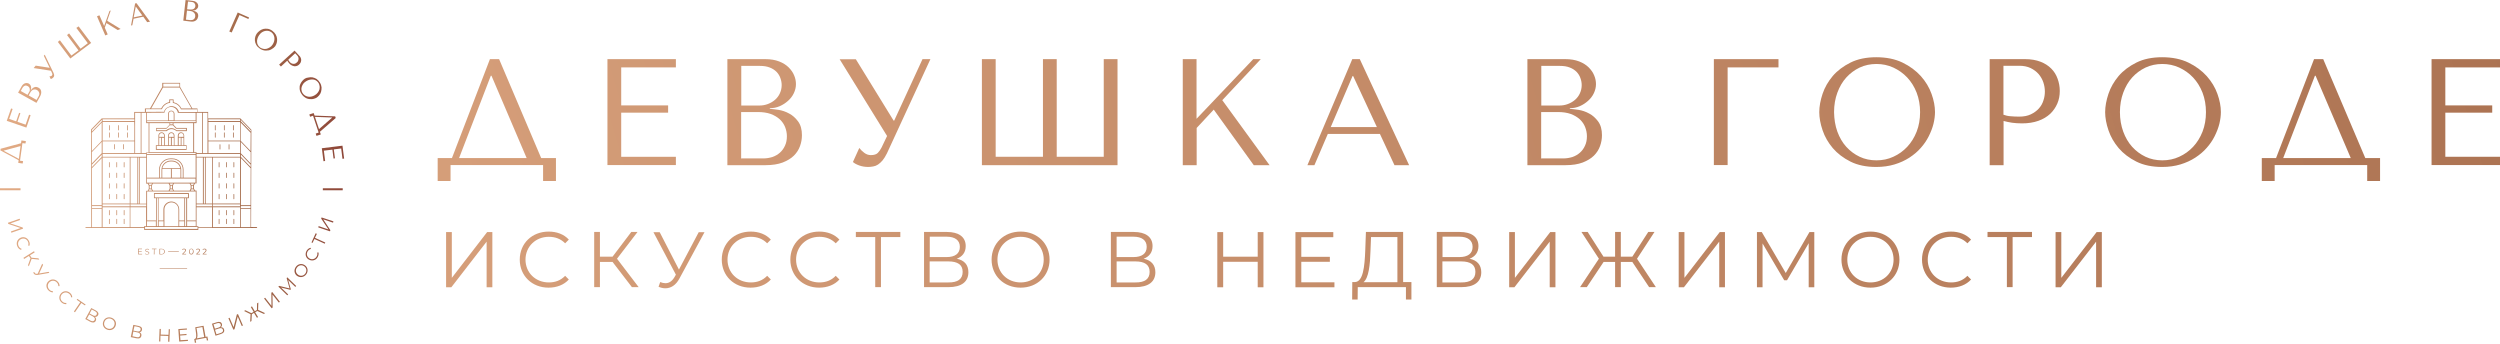 <?xml version="1.0" encoding="UTF-8"?> <svg xmlns="http://www.w3.org/2000/svg" xmlns:xlink="http://www.w3.org/1999/xlink" id="Слой_1" x="0px" y="0px" viewBox="0 0 1961.5 270" style="enable-background:new 0 0 1961.5 270;" xml:space="preserve"> <style type="text/css"> .st0{fill:url(#SVGID_1_);} .st1{fill:url(#SVGID_00000032636239988960516200000012384991353236753028_);} .st2{fill:url(#SVGID_00000174594582624739180490000004201259682124980106_);} .st3{fill:url(#SVGID_00000161602237157580591150000013604499078699231633_);} .st4{fill:url(#SVGID_00000064325860595559275600000003689444522797593269_);} .st5{fill:url(#SVGID_00000129189417841858532000000002441304887608971967_);} .st6{fill:url(#SVGID_00000000932682586558696120000015849651147511764389_);} .st7{fill:url(#SVGID_00000114060008249345600260000013966829109561132728_);} .st8{fill:url(#SVGID_00000057863886711641816010000006219730514407795380_);} .st9{fill:url(#SVGID_00000036942565210854677290000004704809836412175780_);} .st10{fill:url(#SVGID_00000059305113523553860340000013533904170435252399_);} .st11{fill:url(#SVGID_00000116198904938841782890000000752771944403126406_);} .st12{fill:url(#SVGID_00000152234069803613535550000017076021087084927387_);} .st13{fill:url(#SVGID_00000084498966786835665780000005499740759858546309_);} .st14{fill:url(#SVGID_00000019636469476394597600000011671700276296816013_);} .st15{fill:url(#SVGID_00000072269339608161645620000000157452331458938813_);} .st16{fill:url(#SVGID_00000143610948043166370410000016936361342305588648_);} .st17{fill:url(#SVGID_00000162332244800176010260000013990164335945972140_);} .st18{fill:url(#SVGID_00000014598896478889791770000007118944319033114036_);} .st19{fill:url(#SVGID_00000071554250847458649020000018380151839771100566_);} .st20{fill:url(#SVGID_00000065791538947291303400000004361433807245643404_);} .st21{fill:url(#SVGID_00000168800588557651531620000000340827702151285900_);} .st22{fill:url(#SVGID_00000063611589554905817630000010772520177762319528_);} .st23{fill:url(#SVGID_00000155861580095947895020000011457718019437716132_);} .st24{fill:url(#SVGID_00000165918359071590028880000012197399574728191393_);} .st25{fill:url(#SVGID_00000134232934094313193610000007709614046406010032_);} .st26{fill:url(#SVGID_00000166664362205325373170000009239947429582353044_);} .st27{fill:url(#SVGID_00000057106948635323033030000009295344118683645098_);} .st28{fill:url(#SVGID_00000162332081449677535420000002833541083962279579_);} .st29{fill:url(#SVGID_00000131361508988315076550000001938176017789780646_);} .st30{fill:url(#SVGID_00000097459734081164696940000006841492128525667768_);} .st31{fill:url(#SVGID_00000111880966968006125160000010976021139365207941_);} .st32{fill:url(#SVGID_00000173864970835534861350000016909875790476605346_);} .st33{fill:url(#SVGID_00000065054042770297759710000014396445797523377583_);} .st34{fill:url(#SVGID_00000031907820778155514120000011400583098148849313_);} .st35{fill:url(#SVGID_00000062161930502170543870000016867731653068971192_);} .st36{fill:url(#SVGID_00000070119830894760518240000002676210886650623139_);} .st37{fill:url(#SVGID_00000093153980083617341760000013465131362770027937_);} </style> <linearGradient id="SVGID_1_" gradientUnits="userSpaceOnUse" x1="6.787010e-03" y1="133.314" x2="270.03" y2="133.314" gradientTransform="matrix(1 0 0 -1 0 271.323)"> <stop offset="7.133510e-03" style="stop-color:#E2AB85"></stop> <stop offset="0.191" style="stop-color:#D69F7A"></stop> <stop offset="0.523" style="stop-color:#B87F5D"></stop> <stop offset="0.715" style="stop-color:#A36A4A"></stop> <stop offset="1" style="stop-color:#8E4638"></stop> </linearGradient> <path class="st0" d="M183.8,127.5v3.5c0,0.2-0.2,0.3-0.3,0.3s-0.3-0.1-0.3-0.3v-3.5c0-0.2,0.1-0.3,0.3-0.3 C183.7,127.2,183.8,127.3,183.8,127.5z M177.7,127.2c-0.2,0-0.3,0.2-0.3,0.3v3.5c0,0.2,0.1,0.3,0.3,0.3c0.2,0,0.3-0.1,0.3-0.3v-3.5 C178.1,127.3,177.9,127.2,177.7,127.2z M179.7,117.3c0.2,0,0.3-0.2,0.3-0.3v-3.5c0-0.2-0.1-0.3-0.3-0.3c-0.2,0-0.3,0.1-0.3,0.3v3.5 C179.3,117.1,179.5,117.3,179.7,117.3z M172.6,117.3c0.2,0,0.3-0.2,0.3-0.3v-3.5c0-0.2-0.1-0.3-0.3-0.3c-0.2,0-0.3,0.1-0.3,0.3v3.5 C172.3,117.1,172.4,117.3,172.6,117.3z M96.9,113.1c-0.2,0-0.3,0.1-0.3,0.3v3.5c0,0.2,0.1,0.3,0.3,0.3c0.2,0,0.3-0.2,0.3-0.3v-3.5 C97.2,113.3,97.1,113.1,96.9,113.1z M89.8,113.1c-0.2,0-0.3,0.1-0.3,0.3v3.5c0,0.2,0.1,0.3,0.3,0.3c0.2,0,0.3-0.2,0.3-0.3v-3.5 C90.1,113.3,90,113.1,89.8,113.1z M171.9,127.2c-0.2,0-0.3,0.2-0.3,0.3v3.5c0,0.2,0.1,0.3,0.3,0.3c0.2,0,0.3-0.1,0.3-0.3v-3.5 C172.2,127.3,172.1,127.2,171.9,127.2z M183.1,108c0.2,0,0.3-0.2,0.3-0.3v-3.5c0-0.2-0.1-0.3-0.3-0.3c-0.2,0-0.3,0.2-0.3,0.3v3.5 C182.8,107.9,182.9,108,183.1,108z M176,108c0.2,0,0.3-0.2,0.3-0.3v-3.5c0-0.2-0.1-0.3-0.3-0.3c-0.2,0-0.3,0.2-0.3,0.3v3.5 C175.7,107.9,175.8,108,176,108z M168.9,108c0.2,0,0.3-0.2,0.3-0.3v-3.5c0-0.2-0.1-0.3-0.3-0.3c-0.2,0-0.3,0.2-0.3,0.3v3.5 C168.6,107.9,168.7,108,168.9,108z M183.1,102.3c0.2,0,0.3-0.2,0.3-0.3v-3.5c0-0.2-0.1-0.3-0.3-0.3c-0.2,0-0.3,0.1-0.3,0.3v3.5 C182.8,102.2,182.9,102.3,183.1,102.3z M176,102.3c0.2,0,0.3-0.2,0.3-0.3v-3.5c0-0.2-0.1-0.3-0.3-0.3c-0.2,0-0.3,0.1-0.3,0.3v3.5 C175.7,102.2,175.8,102.3,176,102.3z M168.9,102.3c0.2,0,0.3-0.2,0.3-0.3v-3.5c0-0.2-0.1-0.3-0.3-0.3c-0.2,0-0.3,0.1-0.3,0.3v3.5 C168.6,102.2,168.7,102.3,168.9,102.3z M100.1,108c0.2,0,0.3-0.2,0.3-0.3v-3.5c0-0.2-0.1-0.3-0.3-0.3c-0.2,0-0.3,0.2-0.3,0.3v3.5 C99.7,107.9,99.9,108,100.1,108z M93,108c0.2,0,0.3-0.2,0.3-0.3v-3.5c0-0.2-0.1-0.3-0.3-0.3c-0.2,0-0.3,0.2-0.3,0.3v3.5 C92.7,107.9,92.8,108,93,108z M85.9,108c0.2,0,0.3-0.2,0.3-0.3v-3.5c0-0.2-0.1-0.3-0.3-0.3c-0.2,0-0.3,0.2-0.3,0.3v3.5 C85.6,107.9,85.7,108,85.9,108z M100.1,102.3c0.2,0,0.3-0.2,0.3-0.3v-3.5c0-0.2-0.1-0.3-0.3-0.3c-0.2,0-0.3,0.1-0.3,0.3v3.5 C99.7,102.2,99.9,102.3,100.1,102.3z M93,102.3c0.2,0,0.3-0.2,0.3-0.3v-3.5c0-0.2-0.1-0.3-0.3-0.3c-0.2,0-0.3,0.1-0.3,0.3v3.5 C92.7,102.2,92.8,102.3,93,102.3z M85.9,102.3c0.2,0,0.3-0.2,0.3-0.3v-3.5c0-0.2-0.1-0.3-0.3-0.3c-0.2,0-0.3,0.1-0.3,0.3v3.5 C85.6,102.2,85.7,102.3,85.9,102.3z M183.5,135.5c-0.2,0-0.3,0.2-0.3,0.3v3.5c0,0.2,0.1,0.3,0.3,0.3c0.2,0,0.3-0.1,0.3-0.3v-3.5 C183.8,135.7,183.7,135.5,183.5,135.5z M177.7,135.5c-0.2,0-0.3,0.2-0.3,0.3v3.5c0,0.2,0.1,0.3,0.3,0.3c0.2,0,0.3-0.1,0.3-0.3v-3.5 C178.1,135.7,177.9,135.5,177.7,135.5z M171.9,135.5c-0.2,0-0.3,0.2-0.3,0.3v3.5c0,0.2,0.1,0.3,0.3,0.3c0.2,0,0.3-0.1,0.3-0.3v-3.5 C172.2,135.7,172.1,135.5,171.9,135.5z M183.5,143.8c-0.2,0-0.3,0.1-0.3,0.3v3.5c0,0.2,0.1,0.3,0.3,0.3c0.2,0,0.3-0.1,0.3-0.3v-3.5 C183.8,144,183.7,143.8,183.5,143.8z M177.7,143.8c-0.2,0-0.3,0.1-0.3,0.3v3.5c0,0.2,0.1,0.3,0.3,0.3c0.2,0,0.3-0.1,0.3-0.3v-3.5 C178.1,144,177.9,143.8,177.7,143.8z M171.9,143.8c-0.2,0-0.3,0.1-0.3,0.3v3.5c0,0.2,0.1,0.3,0.3,0.3c0.2,0,0.3-0.1,0.3-0.3v-3.5 C172.2,144,172.1,143.8,171.9,143.8z M183.5,152.2c-0.2,0-0.3,0.1-0.3,0.3v3.5c0,0.2,0.1,0.3,0.3,0.3c0.2,0,0.3-0.1,0.3-0.3v-3.5 C183.8,152.4,183.7,152.2,183.5,152.2z M177.7,152.2c-0.2,0-0.3,0.1-0.3,0.3v3.5c0,0.2,0.1,0.3,0.3,0.3c0.2,0,0.3-0.1,0.3-0.3v-3.5 C178.1,152.4,177.9,152.2,177.7,152.2z M171.9,152.2c-0.2,0-0.3,0.1-0.3,0.3v3.5c0,0.2,0.1,0.3,0.3,0.3c0.2,0,0.3-0.1,0.3-0.3v-3.5 C172.2,152.4,172.1,152.2,171.9,152.2z M97.4,127.2c-0.2,0-0.3,0.2-0.3,0.3v3.5c0,0.2,0.1,0.3,0.3,0.3c0.2,0,0.3-0.1,0.3-0.3v-3.5 C97.7,127.3,97.6,127.2,97.4,127.2z M91.6,127.2c-0.2,0-0.3,0.2-0.3,0.3v3.5c0,0.2,0.1,0.3,0.3,0.3s0.3-0.1,0.3-0.3v-3.5 C91.9,127.3,91.8,127.2,91.6,127.2z M85.8,127.2c-0.2,0-0.3,0.2-0.3,0.3v3.5c0,0.2,0.1,0.3,0.3,0.3c0.2,0,0.3-0.1,0.3-0.3v-3.5 C86.1,127.3,85.9,127.2,85.8,127.2z M97.4,135.5c-0.2,0-0.3,0.2-0.3,0.3v3.5c0,0.2,0.1,0.3,0.3,0.3c0.2,0,0.3-0.1,0.3-0.3v-3.5 C97.7,135.7,97.6,135.5,97.4,135.5z M91.6,135.5c-0.2,0-0.3,0.2-0.3,0.3v3.5c0,0.2,0.1,0.3,0.3,0.3s0.3-0.1,0.3-0.3v-3.5 C91.9,135.7,91.8,135.5,91.6,135.5z M85.8,135.5c-0.2,0-0.3,0.2-0.3,0.3v3.5c0,0.2,0.1,0.3,0.3,0.3c0.2,0,0.3-0.1,0.3-0.3v-3.5 C86.1,135.7,85.9,135.5,85.8,135.5z M97.4,143.8c-0.2,0-0.3,0.1-0.3,0.3v3.5c0,0.2,0.1,0.3,0.3,0.3c0.2,0,0.3-0.1,0.3-0.3v-3.5 C97.7,144,97.6,143.8,97.4,143.8z M91.6,143.8c-0.2,0-0.3,0.1-0.3,0.3v3.5c0,0.2,0.1,0.3,0.3,0.3s0.3-0.1,0.3-0.3v-3.5 C91.9,144,91.8,143.8,91.6,143.8z M85.8,143.8c-0.2,0-0.3,0.1-0.3,0.3v3.5c0,0.2,0.1,0.3,0.3,0.3c0.2,0,0.3-0.1,0.3-0.3v-3.5 C86.1,144,85.9,143.8,85.8,143.8z M97.4,152.2c-0.2,0-0.3,0.1-0.3,0.3v3.5c0,0.2,0.1,0.3,0.3,0.3c0.2,0,0.3-0.1,0.3-0.3v-3.5 C97.7,152.4,97.6,152.2,97.4,152.2z M91.6,152.2c-0.2,0-0.3,0.1-0.3,0.3v3.5c0,0.2,0.1,0.3,0.3,0.3s0.3-0.1,0.3-0.3v-3.5 C91.9,152.4,91.8,152.2,91.6,152.2z M85.8,152.2c-0.2,0-0.3,0.1-0.3,0.3v3.5c0,0.2,0.1,0.3,0.3,0.3c0.2,0,0.3-0.1,0.3-0.3v-3.5 C86.1,152.4,85.9,152.2,85.8,152.2z M183.5,164.8c-0.2,0-0.3,0.2-0.3,0.3v3.5c0,0.2,0.1,0.3,0.3,0.3c0.2,0,0.3-0.1,0.3-0.3v-3.5 C183.8,165,183.7,164.8,183.5,164.8z M177.7,164.8c-0.2,0-0.3,0.2-0.3,0.3v3.5c0,0.2,0.1,0.3,0.3,0.3c0.2,0,0.3-0.1,0.3-0.3v-3.5 C178.1,165,177.9,164.8,177.7,164.8z M171.9,164.8c-0.2,0-0.3,0.2-0.3,0.3v3.5c0,0.2,0.1,0.3,0.3,0.3c0.2,0,0.3-0.1,0.3-0.3v-3.5 C172.2,165,172.1,164.8,171.9,164.8z M183.5,171.7c-0.2,0-0.3,0.1-0.3,0.3v3.5c0,0.2,0.1,0.3,0.3,0.3c0.2,0,0.3-0.1,0.3-0.3V172 C183.8,171.8,183.7,171.7,183.5,171.7z M177.7,171.7c-0.2,0-0.3,0.1-0.3,0.3v3.5c0,0.2,0.1,0.3,0.3,0.3c0.2,0,0.3-0.1,0.3-0.3V172 C178.1,171.8,177.9,171.7,177.7,171.7z M171.9,171.7c-0.2,0-0.3,0.1-0.3,0.3v3.5c0,0.2,0.1,0.3,0.3,0.3c0.2,0,0.3-0.1,0.3-0.3V172 C172.2,171.8,172.1,171.7,171.9,171.7z M97.4,164.8c-0.2,0-0.3,0.2-0.3,0.3v3.5c0,0.2,0.1,0.3,0.3,0.3c0.2,0,0.3-0.1,0.3-0.3v-3.5 C97.7,165,97.6,164.8,97.4,164.8z M91.6,164.8c-0.2,0-0.3,0.2-0.3,0.3v3.5c0,0.2,0.1,0.3,0.3,0.3s0.3-0.1,0.3-0.3v-3.5 C91.9,165,91.8,164.8,91.6,164.8z M85.8,164.8c-0.2,0-0.3,0.2-0.3,0.3v3.5c0,0.2,0.1,0.3,0.3,0.3c0.2,0,0.3-0.1,0.3-0.3v-3.5 C86.1,165,85.9,164.8,85.8,164.8z M97.4,171.7c-0.2,0-0.3,0.1-0.3,0.3v3.5c0,0.2,0.1,0.3,0.3,0.3c0.2,0,0.3-0.1,0.3-0.3V172 C97.7,171.8,97.6,171.7,97.4,171.7z M91.6,171.7c-0.2,0-0.3,0.1-0.3,0.3v3.5c0,0.2,0.1,0.3,0.3,0.3s0.3-0.1,0.3-0.3V172 C91.9,171.8,91.8,171.7,91.6,171.7z M85.8,171.7c-0.2,0-0.3,0.1-0.3,0.3v3.5c0,0.2,0.1,0.3,0.3,0.3c0.2,0,0.3-0.1,0.3-0.3V172 C86.1,171.8,85.9,171.7,85.8,171.7z M201.7,178.2v0.7h-4.5h-0.3H189H167h-11.4v1.5h-42.5v-1.5H79.8h-7.9h-0.3h-4.5v-0.7h4.5 L71.5,132l-0.1-0.1l0.1-0.1V129l0,0l0-0.1l-0.1-24.9v-2.4l8.4-8.7h25.5v-5.1h8.4v-2.7h4l9.6-16.9V65h14v3.2l9.6,16.9h4v2.7h8.4v5.1 h25.3l8.6,8.9v2.2l-0.2,74.1L201.7,178.2L201.7,178.2z M153.6,159.7v-9.5h-0.2h-4.9h-11.6H132h-11.6h-4.8h-0.2v9.5v2.9V173h7v-17.5 h-1.6v-4h27.4v4h-1.4V173h6.8v-10.4L153.6,159.7L153.6,159.7z M153.6,173.6h-6.8v3.8h6.8V173.6z M146.1,155.5h-0.9v21.9h0.9V155.5z M128.3,177.4v-3.8h-3.8v3.8H128.3z M144.6,155.5h-20.2V173h3.8v-8.7c0-3.4,2.8-6.2,6.2-6.2c3.4,0,6.2,2.8,6.2,6.2v8.7h4V155.5z M140,177.4v-3.8V173v-8.7c0-3.1-2.5-5.5-5.5-5.5s-5.5,2.5-5.5,5.5v8.7v0.7v3.8H140z M140.6,177.4h4v-3.8h-4V177.4z M146.8,154.9 h0.7v-2.7h-26.1v2.7h0.9h2.2h20.2H146.8z M123,155.5v21.9h0.9v-21.9H123z M122.3,173.6h-7v3.8h7V173.6z M72.1,118.5l7.7-8V96.2 l-7.8,8L72.1,118.5z M105.3,95.7H80.5l0,14.6h24.9V98.7L105.3,95.7L105.3,95.7z M80.5,120.1h24.9v-9.2H80.5L80.5,120.1z M80.5,159.7 h21.3v-36.1H80.5V159.7z M79.8,124.1l-7.7,7.9l0.1,29h7.6V124.1z M72.2,163.3h7.6v-1.6h-7.6V163.3z M80.5,161.9h21.3v-1.6H80.5 V161.9z M102.4,159.7h5.1v-36.1h-5.1V159.7z M109,123.6H108v36.1h0.9V123.6z M102.4,161.9h12.3v-1.6h-5.1h-2.2h-5.1L102.4,161.9 L102.4,161.9z M115.3,120.9h38.2V120h-38.2V120.9z M115.3,88.5v6h16.6v-5.2c0-1.4,1.1-2.5,2.5-2.5c1.4,0,2.5,1.1,2.5,2.5v5.2h16.6 v-6h-13.9l-0.1-0.3c-0.5-2.5-2.7-4.3-5.2-4.3c-0.3,0-0.6,0-0.9,0.1c-0.2,0-0.4,0.1-0.6,0.1c-0.1,0-0.2,0-0.3,0.1 c-0.2,0.1-0.4,0.1-0.5,0.2c-0.1,0-0.2,0.1-0.3,0.1c-0.1,0.1-0.3,0.2-0.4,0.3c-0.1,0.1-0.2,0.1-0.4,0.2c-0.1,0.1-0.1,0.1-0.2,0.2 c-0.2,0.1-0.3,0.3-0.4,0.4c0,0,0,0.1-0.1,0.1c-0.5,0.7-1,1.5-1.1,2.4l-0.1,0.3L115.3,88.5L115.3,88.5z M136.3,94.4v-5.2 c0-1-0.8-1.9-1.9-1.9c-1,0-1.9,0.8-1.9,1.9v5.2H136.3z M115.3,95.9h17.5h3.4h17.4v-0.9h-38.2V95.9z M130.6,101H123v1.2h7.4 c2.3-2.2,5.8-2.2,8.1,0h7.4V101h-7.7l-2.6-2.7h-2.4L130.6,101z M135.5,96.6h-2v1h2V96.6z M117.2,96.6v22.8h34.4V96.6h-15.5v1.3 l2.4,2.5h8.1v2.5h-8.2l-0.1-0.1c-2.1-2-5.3-2-7.4,0l-0.1,0.1h-8.3v-2.5h8.1l2.4-2.5v-1.3H117.2z M154.2,120.8v0.8v1.4h5h2.2h5.6 h21.3v-2.2H154.2z M159.9,159.7h0.9v-36.1h-0.9V159.7z M161.4,159.7h5v-36.1h-5V159.7z M167,159.7h21.3v-36.1h-21.3L167,159.7 L167,159.7z M189,161h7.6l0.1-29l-7.7-8L189,161L189,161z M196.7,131.1v-2.1l-0.1,0.1l-7.6-7.9v1.9L196.7,131.1z M196.7,128.3l0-9.1 l-0.1,0.1l-7.6-7.9v8.7v0.2L196.7,128.3z M196.7,104.2l-7.8-8v14.3l7.7,8L196.7,104.2z M188.4,95.7h-24.9v14.6h24.9V95.7z M163.5,110.9v9.2h24.9v-9.2H163.5z M115.3,121.5v17.9h9.5v-6.3c0-4.9,4-8.8,8.8-8.8h1.6c4.9,0,8.8,4,8.8,8.8v6.3h9.5v-17.9H115.3z M141.4,131.9c-0.6-3-3.3-5.2-6.5-5.2h-1c-3.2,0-5.8,2.2-6.5,5.2H141.4z M127.3,139.4h6.8v-6.9h-6.7c0,0.2-0.1,0.5-0.1,0.7V139.4z M134.8,139.4h6.8v-6.2c0-0.2-0.1-0.5-0.1-0.7h-6.7V139.4z M142.2,133.2v6.2h1.2v-6.3c0-4.5-3.7-8.2-8.2-8.2h-1.6 c-4.5,0-8.2,3.7-8.2,8.2v6.3h1.3v-6.2c0-4,3.3-7.2,7.2-7.2h1C138.9,126,142.2,129.2,142.2,133.2z M115.3,143.3h0.2h4.8H132h4.8h11.6 h4.8h0.2v-3.2H144h-1.8h-15.5h-1.9h-9.5L115.3,143.3L115.3,143.3z M117.4,147.9h1.2v-2.2h-1.2V147.9z M119.2,148.1l0.8,1.5h12.3 l0.8-1.5v-2.6l-0.8-1.5H120l-0.8,1.5V148.1z M133.8,147.9h1.2v-2.2h-1.2V147.9z M135.8,144h-2.7l0.6,1.1h1.5L135.8,144z M133.1,149.6h2.7l-0.6-1.1h-1.5L133.1,149.6z M136.5,149.6h12.3l0.8-1.5v-2.6l-0.8-1.5h-12.3l-0.8,1.5v2.6L136.5,149.6z M151.5,145.7h-1.2v2.2h1.2V145.7z M149.6,149.6h2.7l-0.6-1.1h-1.5L149.6,149.6z M152.2,144h-2.7l0.6,1.1h1.5L152.2,144z M116.6,144 l0.6,1.1h1.5l0.6-1.1H116.6z M116.6,149.6h2.7l-0.6-1.1h-1.5L116.6,149.6z M154.2,149.6v10.1h5v-36.1h-5v15.8v4.5H153l-0.8,1.5v2.6 l0.8,1.5H154.2z M154.2,161.9h12.2v-1.6h-5h-2.2h-5L154.2,161.9L154.2,161.9z M167,161.9h21.3v-1.6h-21.3L167,161.9L167,161.9z M189,163.3h7.6v-1.6H189V163.3z M196.8,102.2l-7.8-8.1V95v0.2l7.8,8.1V102.2z M163.5,93.6V95h24.9v-1.4H163.5z M162.8,88.5h-3.7 v31.6h3.7V88.5z M155.1,88.5h-0.9v6v1.8v0.3h-1.9v22.8h1.9v0.3v0.4h4.3V88.5H155.1z M128.1,68h12.7v-2.4h-12.7V68z M118.6,85.1h7.9 c1.2-2.6,3.5-4.4,6.3-5V78h3.4v2.2c2.7,0.6,5,2.4,6.1,4.9h8l-9.4-16.4h-13L118.6,85.1z M114.5,87.8h0.2h0.3l13.7-0.1 c0.1-0.6,0.4-1.2,0.8-1.8c0.2-0.2,0.3-0.4,0.5-0.6c0,0,0.1-0.1,0.1-0.1c0.2-0.1,0.3-0.3,0.4-0.4c0.1-0.1,0.2-0.2,0.3-0.2 c0.1-0.1,0.2-0.1,0.4-0.2c0.2-0.1,0.3-0.2,0.5-0.3c0.1-0.1,0.2-0.1,0.3-0.1c0.2-0.1,0.4-0.2,0.6-0.3c0.1,0,0.2-0.1,0.3-0.1 c0.2-0.1,0.4-0.1,0.7-0.2c0.3-0.1,0.7-0.1,1-0.1c2.8,0,5.1,1.9,5.8,4.6h14h0.2v-2.1h-3H142l-0.1-0.2c-0.1-0.3-0.3-0.6-0.4-0.9 c-1.2-2-3.1-3.4-5.5-3.9c0,0-0.1,0-0.1,0l-0.3-0.1v-0.3v-1.8h-2.1v2.1l-0.3,0c-2.7,0.4-5.1,2.3-6.1,4.8l-0.1,0.2h-9.5h-3L114.5,87.8 L114.5,87.8z M113.8,88.5H111v31.6h3.6v0.7H80.5v2.2h21.3h5.7h2.2h3.6h1.4v0.7h-1.4h-3.7v36.1h5.1v-10.1h1.2l0.8-1.5v-2.6l-0.8-1.5 h-1.2v-4.5v-17.9v-1.8v-0.3h1.9V96.6h-1.9v-0.3v-1.8v-6h-0.1L113.8,88.5L113.8,88.5z M106,98.7v21.4h4.4V88.5H106V98.7z M105.3,93.6 H80.5V95h24.9V93.6z M72.1,103.2l7.8-8V95v-1.1l-7.8,8V103.2z M72.1,128.2l7.7-8v-0.2l0-6.1v-2.6l-7.6,7.9l-0.1-0.1L72.1,128.2z M72.1,131.1l7.7-7.9v-1.9l-7.7,7.9V131.1z M79.8,178.2v-14.3h-7.6l0,14.3H79.8z M80.5,178.2h21.3v-15.6H80.5V178.2z M113.1,178.2 v-0.8h1.5v-3.8V173v-10.4h-12.3v15.6H113.1z M155,178h-0.8v0.1h-7.4h-2.1h-4H140h-11.1h-0.7h-3.8h-2.2h-7.6V178h-0.8v1.6H155V178z M166.4,178.2v-15.6h-12.2V173v0.7v3.8h1.4v0.8H166.4z M188.4,178.2v-15.6h-21.3v15.6H188.4z M196.6,178.2l0-14.3H189v14.3H196.6z M122.3,117.6v-3.7h2v-7.6c0-1.4,1.1-2.5,2.5-2.5c1.4,0,2.5,1.1,2.5,2.5v7.6h2.6v-7.6c0-1.4,1.1-2.5,2.5-2.5s2.5,1.1,2.5,2.5v7.6 h2.6v-7.6c0-1.4,1.1-2.5,2.5-2.5c1.4,0,2.5,1.1,2.5,2.5v7.6h1.9v3.7H122.3z M142.4,108.1v5.9h1.6v-5.9H142.4z M140.2,106.3v1.1h3.8 v-1.1c0-1-0.8-1.9-1.9-1.9S140.2,105.3,140.2,106.3z M140.2,113.9h1.6v-5.9h-1.6V113.9z M134.8,108.1v5.9h1.6v-5.9H134.8z M132.5,106.3v1.1h3.8v-1.1c0-1-0.8-1.9-1.9-1.9C133.4,104.4,132.5,105.3,132.5,106.3z M132.5,113.9h1.6v-5.9h-1.6V113.9z M127.1,108.1v5.9h1.6v-5.9H127.1z M124.9,106.3v1.1h3.8v-1.1c0-1-0.8-1.9-1.9-1.9C125.8,104.4,124.9,105.3,124.9,106.3z M124.9,113.9h1.6v-5.9h-1.6V113.9z M123,116.9h23v-2.4h-1.3h-5.1H137h-5.1h-2.6h-5.1h-1.3L123,116.9L123,116.9z M108.9,199.2v-1.7 h2.3v-0.4h-2.3v-1.6h2.5v-0.4h-3v4.5h3.1v-0.4H108.9z M115.5,199.7c1.1,0,1.6-0.6,1.6-1.2c0-1.6-2.7-0.9-2.7-2.1 c0-0.4,0.4-0.8,1.2-0.8c0.4,0,0.8,0.1,1.2,0.4l0.2-0.4c-0.4-0.2-0.9-0.4-1.4-0.4c-1.1,0-1.6,0.6-1.6,1.2c0,1.7,2.7,0.9,2.7,2.2 c0,0.4-0.4,0.8-1.2,0.8c-0.6,0-1.1-0.2-1.5-0.5l-0.2,0.4C114.2,199.5,114.9,199.7,115.5,199.7z M120.7,199.6h0.5v-4.1h1.6v-0.4h-3.6 v0.4h1.6L120.7,199.6L120.7,199.6z M125.1,199.6h1.8c1.4,0,2.4-0.9,2.4-2.2c0-1.3-1-2.2-2.4-2.2h-1.8V199.6z M125.6,199.2v-3.7h1.3 c1.2,0,1.9,0.7,1.9,1.9c0,1.1-0.7,1.9-1.9,1.9L125.6,199.2L125.6,199.2z M143.7,199.2l1.5-1.5c0.6-0.6,0.7-1,0.7-1.4 c0-0.7-0.6-1.2-1.5-1.2c-0.7,0-1.2,0.2-1.6,0.7l0.3,0.3c0.3-0.3,0.7-0.5,1.2-0.5c0.7,0,1,0.3,1,0.8c0,0.3-0.1,0.6-0.6,1.1l-1.8,1.8 v0.3h3.1v-0.4L143.7,199.2L143.7,199.2z M150.1,199.7c1,0,1.8-0.9,1.8-2.3c0-1.4-0.7-2.3-1.8-2.3c-1,0-1.8,0.9-1.8,2.3 C148.3,198.8,149,199.7,150.1,199.7z M150.1,199.2c-0.8,0-1.3-0.7-1.3-1.9c0-1.2,0.5-1.9,1.3-1.9c0.8,0,1.3,0.7,1.3,1.9 C151.3,198.6,150.8,199.2,150.1,199.2z M154.7,199.2l1.5-1.5c0.6-0.6,0.7-1,0.7-1.4c0-0.7-0.6-1.2-1.5-1.2c-0.7,0-1.2,0.2-1.6,0.7 l0.3,0.3c0.3-0.3,0.7-0.5,1.2-0.5c0.7,0,1,0.3,1,0.8c0,0.3-0.1,0.6-0.6,1.1l-1.8,1.8v0.3h3.1v-0.4L154.7,199.2L154.7,199.2z M159.8,199.2l1.5-1.5c0.6-0.6,0.7-1,0.7-1.4c0-0.7-0.6-1.2-1.5-1.2c-0.7,0-1.2,0.2-1.6,0.7l0.3,0.3c0.3-0.3,0.7-0.5,1.2-0.5 c0.7,0,1,0.3,1,0.8c0,0.3-0.1,0.6-0.6,1.1l-1.8,1.8v0.3h3.1v-0.4L159.8,199.2L159.8,199.2z M140.3,197h-8.4v0.4h8.4V197z M146.8,210.6h-21.5v0.4h21.5V210.6z"></path> <linearGradient id="SVGID_00000084494737354939568770000015228826012916168364_" gradientUnits="userSpaceOnUse" x1="0" y1="136.832" x2="270" y2="136.832" gradientTransform="matrix(1 0 0 -1 0 271.323)"> <stop offset="7.133510e-03" style="stop-color:#E2AB85"></stop> <stop offset="0.191" style="stop-color:#D69F7A"></stop> <stop offset="0.523" style="stop-color:#B87F5D"></stop> <stop offset="0.715" style="stop-color:#A36A4A"></stop> <stop offset="1" style="stop-color:#8E4638"></stop> </linearGradient> <path style="fill:url(#SVGID_00000084494737354939568770000015228826012916168364_);" d="M0.5,116.7L0.3,118l14.3,7.7l-0.3,2.1 l3.5,0.5l0.3-1.9l-2.4-0.3l1.9-13.8l2.4,0.3l0.3-1.9l-3.5-0.5l-0.3,2.2L0.5,116.7z M16.1,114.6l-1.3,10.1l-11.9-6.4v-0.1L16.1,114.6 z M5.3,94.8l15.4,5.3l3.3-9.7L22.8,90l-2.7,7.8l-6.4-2.2l2.3-6.7l-1-0.4l-2.3,6.7l-5.5-1.9l2.7-7.8l-1.2-0.4L5.3,94.8z M28.6,80.7 l2.8-5c0.5-0.9,0.8-1.7,0.9-2.5c0.1-0.7,0.1-1.4-0.1-2c-0.2-0.6-0.4-1.1-0.8-1.5C31,69.3,30.5,69,30,68.7c-0.8-0.4-1.5-0.6-2.1-0.5 c-0.7,0.1-1.2,0.3-1.7,0.6c-0.5,0.3-0.9,0.7-1.3,1.1c-0.4,0.4-0.6,0.8-0.8,1.1l-0.1-0.1c0.3-0.4,0.4-1,0.4-1.5c0.1-0.5,0-1-0.1-1.5 c-0.1-0.5-0.3-0.9-0.6-1.3c-0.3-0.4-0.6-0.7-1.1-1c-0.4-0.2-0.8-0.4-1.3-0.4c-0.5-0.1-1,0-1.5,0.1c-0.5,0.1-1,0.4-1.5,0.8 c-0.5,0.4-0.9,0.9-1.3,1.6l-2.8,5L28.6,80.7z M21.6,74.4l-5.3-3l1.3-2.4c0.3-0.5,0.6-0.9,1-1.2c0.4-0.3,0.7-0.5,1.1-0.6 c0.4-0.1,0.7-0.1,1.1,0c0.4,0.1,0.7,0.2,1,0.4c0.4,0.2,0.7,0.5,1,0.8c0.2,0.3,0.4,0.7,0.5,1.1c0.1,0.4,0.1,0.8,0.1,1.3 s-0.2,0.8-0.4,1.2L21.6,74.4z M28.7,78.4l-6.2-3.5l1.2-2.2c0.4-0.7,0.8-1.2,1.2-1.6c0.4-0.4,0.9-0.6,1.4-0.8c0.5-0.1,1-0.2,1.4-0.1 c0.5,0.1,0.9,0.2,1.4,0.5c0.5,0.3,0.8,0.6,1.1,1c0.3,0.4,0.4,0.8,0.6,1.2c0.1,0.4,0.1,0.9,0,1.3c-0.1,0.4-0.2,0.9-0.5,1.3L28.7,78.4 z M28,51.5l-1.6,1.9l13.6,2.1l0.8,1.8c0.1,0.3,0.2,0.6,0.3,1c0,0.3-0.1,0.7-0.4,1c-0.2,0.3-0.5,0.4-0.9,0.5c-0.4,0.1-0.7,0.1-1,0.1 l1,2.1c0.3,0,0.6-0.2,1-0.4c0.4-0.2,0.7-0.5,1.1-0.9c0.1-0.2,0.3-0.4,0.4-0.6c0.1-0.2,0.2-0.5,0.2-0.7c0-0.3,0-0.6-0.1-1 c-0.1-0.4-0.2-0.7-0.4-1.2l-6.9-14.3l-0.7,0.9l4.5,9.3L39,53.2L28,51.5z M59.9,21.9l9,12l-5.7,4.3l-9-12l-1.6,1.3l9,12L56,43.6 l-9-12l-1.6,1.3l9.8,13l16.3-12.2l-9.8-13L59.9,21.9z M82.6,27.8l1.9-0.8l-2.3-5.3l1.3-3.6l8.9,5.5l2.2-0.9l-10.5-6.4l2.8-8.1 l-1,0.4l-4.2,11.8L78,12l-1.9,0.8L82.6,27.8z M112.4,13.1l3.1,4.3l2.2-0.4L107.1,2.5L106,2.7l-3.2,17.3l1-0.2l1-5.1L112.4,13.1z M111.7,12.2l-6.8,1.4l1.6-8.4l0.1,0L111.7,12.2z M143.8,16.2l5.7,0.7c1,0.1,1.9,0.1,2.6-0.1c0.7-0.2,1.3-0.5,1.8-0.9 c0.5-0.4,0.8-0.8,1.1-1.4c0.2-0.5,0.4-1.1,0.5-1.6c0.1-0.9,0-1.6-0.3-2.2c-0.3-0.6-0.7-1-1.2-1.3c-0.5-0.3-1-0.6-1.5-0.7 c-0.5-0.1-1-0.3-1.3-0.3V8.2c0.5,0.1,1,0,1.5-0.1c0.5-0.1,0.9-0.4,1.3-0.7c0.4-0.3,0.7-0.7,1-1c0.3-0.4,0.4-0.9,0.5-1.4 c0.1-0.4,0-0.9-0.1-1.3c-0.1-0.5-0.4-0.9-0.7-1.3c-0.3-0.4-0.8-0.8-1.3-1.1c-0.5-0.3-1.2-0.5-2-0.6L145.6,0L143.8,16.2z M145.9,15.4 l0.8-7.1l2.5,0.3c0.7,0.1,1.4,0.3,1.9,0.5c0.5,0.3,0.9,0.6,1.3,1c0.3,0.4,0.5,0.8,0.7,1.3c0.1,0.5,0.1,1,0.1,1.4 c-0.1,0.5-0.2,1-0.4,1.4c-0.2,0.4-0.5,0.7-0.9,1c-0.4,0.3-0.7,0.4-1.2,0.5c-0.4,0.1-0.9,0.1-1.4,0.1L145.9,15.4z M146.8,7.3l0.7-6.1 l2.8,0.3c0.6,0.1,1.1,0.2,1.5,0.4c0.4,0.2,0.7,0.5,0.9,0.8c0.2,0.3,0.4,0.7,0.5,1c0.1,0.4,0.1,0.7,0.1,1.1c-0.1,0.4-0.2,0.9-0.4,1.2 c-0.2,0.4-0.5,0.7-0.8,0.9c-0.3,0.2-0.7,0.4-1.1,0.5c-0.4,0.1-0.8,0.1-1.3,0.1L146.8,7.3z M186.5,9.8l-6.6,14.9l1.9,0.8l6.1-13.7 l7,3.1l0.5-1.2L186.5,9.8z M201.5,26.3c-0.5,0.7-0.9,1.6-1.2,2.5c-0.3,1-0.4,2-0.3,3.1c0.1,1.1,0.4,2.2,1,3.2c0.6,1.1,1.4,2,2.7,2.9 c0.8,0.6,1.6,1,2.5,1.3c0.8,0.3,1.6,0.4,2.4,0.4c0.8,0,1.6-0.1,2.3-0.2c0.7-0.2,1.4-0.4,2-0.8c0.6-0.3,1.2-0.7,1.7-1.1 s0.9-0.9,1.3-1.3c0.5-0.7,0.9-1.6,1.2-2.6c0.3-1,0.4-2.1,0.3-3.2c-0.1-1.1-0.4-2.2-1-3.3c-0.6-1.1-1.5-2.1-2.7-3 c-1.2-0.9-2.4-1.4-3.6-1.6c-1.2-0.2-2.3-0.1-3.4,0.1c-1,0.3-2,0.7-2.8,1.3C202.7,24.9,202,25.6,201.5,26.3z M203.3,27.6 c0.6-0.9,1.3-1.6,2.1-2.2c0.8-0.5,1.6-0.9,2.5-1.1c0.8-0.2,1.7-0.2,2.5-0.1c0.8,0.1,1.6,0.5,2.4,1c0.7,0.5,1.3,1.2,1.7,1.9 c0.4,0.7,0.7,1.6,0.8,2.5c0.1,0.9,0,1.8-0.2,2.7c-0.2,0.9-0.7,1.9-1.3,2.8s-1.3,1.6-2.2,2.1c-0.8,0.5-1.6,0.9-2.5,1.1 c-0.9,0.2-1.7,0.2-2.6,0c-0.9-0.2-1.6-0.5-2.4-1c-0.7-0.5-1.3-1.2-1.7-1.9c-0.4-0.7-0.7-1.6-0.7-2.4c-0.1-0.9,0-1.8,0.3-2.7 C202.2,29.4,202.7,28.5,203.3,27.6z M225.4,47.6c0.2,0.4,0.4,0.7,0.7,1.1c0.3,0.4,0.6,0.8,1,1.2c0.6,0.7,1.3,1.2,2,1.5 c0.7,0.3,1.3,0.5,2,0.6c0.7,0,1.3-0.1,1.9-0.3c0.6-0.2,1.2-0.6,1.6-1c0.5-0.4,0.9-1,1.2-1.5c0.3-0.6,0.4-1.1,0.5-1.8 s-0.1-1.3-0.3-1.9c-0.2-0.7-0.7-1.3-1.3-1.9l-3.6-3.9L219,50.7l1.4,1.5L225.4,47.6z M231.6,41.8l1.6,1.7c0.4,0.5,0.7,1,0.9,1.5 c0.1,0.5,0.2,1,0.1,1.5c-0.1,0.5-0.2,1-0.4,1.4c-0.2,0.4-0.5,0.8-0.9,1.1c-0.3,0.3-0.7,0.6-1.1,0.8c-0.4,0.2-0.9,0.3-1.4,0.3 c-0.5,0-1-0.1-1.5-0.3c-0.5-0.2-1-0.5-1.4-1c-0.3-0.3-0.6-0.7-0.8-1c-0.2-0.3-0.4-0.6-0.5-1L231.6,41.8z M239.2,61.7 c-0.7,0.4-1.4,1.1-2.1,1.9c-0.7,0.8-1.2,1.7-1.6,2.7c-0.4,1-0.5,2.2-0.4,3.4c0.1,1.2,0.5,2.5,1.3,3.7c0.5,0.9,1.1,1.6,1.8,2.2 c0.7,0.6,1.3,1,2,1.4c0.7,0.3,1.4,0.6,2.2,0.7c0.7,0.1,1.5,0.1,2.2,0.1s1.3-0.2,2-0.4c0.6-0.2,1.2-0.4,1.7-0.7 c0.7-0.4,1.4-1.1,2.1-1.9c0.7-0.8,1.2-1.7,1.5-2.8c0.3-1,0.4-2.2,0.4-3.4c-0.1-1.2-0.5-2.5-1.3-3.8c-0.8-1.3-1.7-2.2-2.7-2.9 c-1-0.6-2.1-1-3.1-1.2c-1.1-0.2-2.1-0.1-3.1,0.1C240.9,60.9,240,61.2,239.2,61.7z M240.4,63.6c0.9-0.6,1.9-0.9,2.8-1.1 c1-0.2,1.9-0.2,2.7-0.1c0.8,0.1,1.6,0.4,2.3,0.9c0.7,0.5,1.3,1.1,1.8,1.9c0.4,0.8,0.7,1.6,0.8,2.5c0.1,0.9,0,1.7-0.2,2.6 c-0.2,0.8-0.7,1.6-1.3,2.4c-0.6,0.8-1.3,1.4-2.3,2c-0.9,0.6-1.9,0.9-2.8,1.1c-1,0.2-1.9,0.2-2.7,0c-0.9-0.2-1.7-0.5-2.4-1 c-0.7-0.5-1.3-1.1-1.8-1.9c-0.5-0.8-0.7-1.6-0.8-2.5c-0.1-0.8,0-1.7,0.3-2.5c0.3-0.8,0.7-1.6,1.3-2.4 C238.7,64.8,239.4,64.2,240.4,63.6z M263.4,92.6l-0.4-1.3l-16.2-0.6l-0.7-2l-3.4,1.1l0.6,1.8l2.3-0.8L250,104l-2.3,0.8l0.6,1.8 l3.4-1.1l-0.7-2.1L263.4,92.6z M250.3,101.3l-3.2-9.6l13.5,0.5l0,0.1L250.3,101.3z M268.7,114.3l-16.2,2l1.3,10.2l1.3-0.2l-1-8.1 l6.7-0.8l0.9,7l1.1-0.2l-0.9-7l5.8-0.7l1,8.1l1.3-0.2L268.7,114.3z M6.2,174.8l0.3,0.9l9.7,3.2l-7.6,2.7l0.3,1l9.2-3.2l-0.3-0.9 l-9.7-3.2l7.6-2.7l-0.3-1L6.2,174.8z M13.7,193.5c0.6,1.3,1.6,2.2,2.9,2.6l0.3-0.9c-1.1-0.4-1.8-1.1-2.3-2.1c-1-2.1-0.2-4.5,1.9-5.5 c2.1-1,4.4-0.2,5.4,1.9c0.5,1,0.6,2,0.2,3.1l0.9,0.3c0.5-1.2,0.4-2.5-0.3-3.8c-1.3-2.7-4.1-3.7-6.7-2.5 C13.4,187.9,12.4,190.8,13.7,193.5z M22,208l0.6,1l2.2-5.9l6,0.6l-0.6-1l-5.5-0.5l-1.2-1.9l3.7-2.3l-0.5-0.9l-8.3,5.2l0.5,0.9 l3.8-2.4l1.2,1.9L22,208z M38.1,213.3l-7.4,1.3l3.1-6.8l-0.7-0.9l-3.5,7.8l-0.5,0.1c-0.9,0.1-1.4-0.1-1.8-0.6 c-0.2-0.2-0.3-0.5-0.4-0.8l-0.8,0.3c0.1,0.4,0.3,0.8,0.5,1.1c0.6,0.7,1.6,1.1,2.9,0.9l9.2-1.6L38.1,213.3z M38,227.8 c1,1,2.2,1.6,3.5,1.6l0-0.9c-1.1,0-2.1-0.5-2.8-1.3c-1.6-1.7-1.6-4.2,0.1-5.8c1.7-1.6,4.2-1.5,5.8,0.2c0.8,0.8,1.2,1.8,1.2,2.9 l0.9,0c0.1-1.3-0.4-2.5-1.5-3.6c-2-2.1-5.1-2.2-7.2-0.2C35.9,222.6,35.9,225.7,38,227.8z M48.4,237.4c1.1,0.9,2.4,1.4,3.7,1.2 l-0.1-0.9c-1.1,0.1-2.1-0.2-3-1c-1.8-1.5-2-4-0.5-5.8c1.5-1.8,4-1.9,5.8-0.4c0.9,0.7,1.4,1.6,1.5,2.8l0.9-0.1 c-0.1-1.3-0.7-2.5-1.8-3.4c-2.2-1.9-5.3-1.7-7.1,0.5C45.9,232.5,46.2,235.5,48.4,237.4z M67.2,239l-6.5-4.5l-0.5,0.7l2.8,1.9l-5,7.3 l0.8,0.6l5-7.3l2.8,1.9L67.2,239z M74.4,248.6c1,0.2,1.9-0.2,2.5-1.2c0.8-1.4,0.1-2.8-1.7-3.8l-3.6-1.9l-4.7,8.6l3.8,2.1 c2.1,1.1,3.6,0.8,4.4-0.6C75.7,250.5,75.5,249.5,74.4,248.6z M71.1,251.6l-2.9-1.6l1.8-3.3l2.9,1.6c1.4,0.8,1.9,1.7,1.3,2.8 C73.6,252.2,72.5,252.3,71.1,251.6z M72,242.8l2.6,1.4c1.3,0.7,1.8,1.7,1.2,2.7c-0.6,1-1.6,1.2-2.9,0.5l-2.6-1.4L72,242.8z M84,258.6c2.7,1.1,5.5-0.1,6.6-2.7c1.1-2.7-0.2-5.4-2.9-6.5c-2.8-1.1-5.6,0.1-6.6,2.7C80,254.7,81.2,257.5,84,258.6z M84.3,257.7 c-2.2-0.9-3.2-3.1-2.3-5.3c0.9-2.2,3.1-3.1,5.3-2.2c2.2,0.9,3.2,3.1,2.3,5.3C88.8,257.6,86.5,258.6,84.3,257.7z M109.4,260.7 c1-0.1,1.8-0.7,2-1.9c0.3-1.6-0.7-2.7-2.8-3.1l-4-0.8l-2,9.6l4.3,0.9c2.3,0.5,3.7-0.2,4-1.9C111.2,262.2,110.7,261.3,109.4,260.7z M107.1,264.5l-3.2-0.7l0.7-3.7l3.2,0.7c1.6,0.3,2.4,1.1,2.1,2.3C109.7,264.5,108.7,264.9,107.1,264.5z M105.5,255.9l2.9,0.6 c1.5,0.3,2.2,1.1,1.9,2.2c-0.2,1.2-1.2,1.6-2.7,1.3l-2.9-0.6L105.5,255.9z M132.4,258.3l-0.2,4.4l-6.1-0.2l0.1-4.4l-1,0l-0.4,9.8 l1,0l0.1-4.5l6.1,0.2l-0.1,4.5l1,0l0.4-9.8L132.4,258.3z M141.6,266.9l-0.3-3.6l5.1-0.4l-0.1-0.9l-5,0.4L141,259l5.7-0.4l-0.1-0.9 l-6.7,0.5l0.7,9.8l6.9-0.5l-0.1-0.9L141.6,266.9z M161.3,264.3l-1.6-8.7l-6.5,1.2l0.4,3.1c0.5,3.1,0.6,5.6-0.7,6l-0.5,0.1l0.5,3 l1-0.2l-0.4-2.2l8.4-1.6l0.4,2.2l1-0.2l-0.6-3L161.3,264.3z M154.6,259.8l-0.4-2.4l4.6-0.8l1.4,7.8l-5.9,1.1 C155.2,264.7,155,262.3,154.6,259.8z M173.2,256.8c0.8-0.6,1.2-1.5,0.9-2.6c-0.5-1.6-1.9-2-3.9-1.4l-3.9,1.2l2.8,9.4l4.1-1.3 c2.2-0.7,3.1-1.9,2.6-3.6C175.5,257.3,174.6,256.7,173.2,256.8z M167.5,254.5l2.9-0.9c1.4-0.4,2.4-0.1,2.8,1c0.3,1.1-0.3,2-1.7,2.4 l-2.9,0.9L167.5,254.5z M173,261.3l-3.2,1l-1.1-3.6l3.2-1c1.6-0.5,2.6-0.2,3,1C175.3,260,174.6,260.8,173,261.3z M183.1,258.7 l0.9-0.4l2.5-9.9l3.2,7.4l0.9-0.4l-3.9-9l-0.9,0.4l-2.5,9.9l-3.2-7.4l-0.9,0.4L183.1,258.7z M207,246.3l1-0.6l-5.5-2.6l0.2-5.7 l-1,0.6l-0.1,5.2l-1.7,1l-2.2-3.8l-0.9,0.5l2.2,3.8l-1.8,1l-4.7-2.3l-1,0.6l5.1,2.5l-0.3,6l1-0.6l0.3-5.4l1.7-1l2.3,3.8l0.9-0.5 l-2.3-3.8l1.7-1L207,246.3z M213.2,241.9l0.7-0.6l-0.1-10.2l5,6.3l0.8-0.6l-6-7.7l-0.7,0.6L213,240l-5-6.4l-0.8,0.6L213.2,241.9z M224.9,218.2l2.3,8.1l-8.2-2l-0.6,0.6l7,6.8l0.7-0.7l-5.6-5.4l7.4,1.8l0.3-0.4l-2.1-7.3l5.6,5.4l0.7-0.7l-7-6.8L224.9,218.2z M240.2,215.3c1.8-2.3,1.4-5.4-0.9-7.1c-2.3-1.7-5.3-1.3-7.1,1.1c-1.8,2.4-1.4,5.4,0.8,7.1C235.4,218.1,238.4,217.6,240.2,215.3z M239.5,214.7c-1.4,1.9-3.9,2.2-5.7,0.8c-1.9-1.4-2.2-3.9-0.7-5.7c1.4-1.9,3.9-2.2,5.7-0.8C240.6,210.4,240.9,212.8,239.5,214.7z M249.2,201.8c0.7-1.2,1-2.6,0.6-3.8l-0.9,0.2c0.3,1.1,0.1,2.1-0.5,3.1c-1.2,2-3.6,2.7-5.6,1.5c-2-1.2-2.6-3.6-1.4-5.6 c0.6-1,1.4-1.6,2.5-1.9l-0.2-0.9c-1.3,0.3-2.3,1.1-3.1,2.3c-1.5,2.5-0.8,5.5,1.6,6.9C244.8,205.1,247.8,204.3,249.2,201.8z M247.7,183l-3.3,7.2l0.8,0.4l1.5-3.1l8.1,3.7l0.4-0.9l-8.1-3.7l1.5-3.1L247.7,183z M258.9,181.5l0.3-0.9l-5.6-8.5l7.7,2.6l0.3-1 l-9.3-3.1l-0.3,0.9l5.7,8.5l-7.7-2.6l-0.3,1L258.9,181.5z M16.1,149.3H0v-1.6h16.1V149.3z M268.9,149.3h-15.6v-1.6h15.6V149.3z"></path> <g> <linearGradient id="SVGID_00000056428231772350091100000003658064391467197883_" gradientUnits="userSpaceOnUse" x1="-362.379" y1="322.401" x2="3154.898" y2="-716.237"> <stop offset="7.133510e-03" style="stop-color:#E2AB85"></stop> <stop offset="0.191" style="stop-color:#D69F7A"></stop> <stop offset="0.523" style="stop-color:#B87F5D"></stop> <stop offset="0.715" style="stop-color:#A36A4A"></stop> <stop offset="1" style="stop-color:#8E4638"></stop> </linearGradient> <path style="fill:url(#SVGID_00000056428231772350091100000003658064391467197883_);" d="M424.6,124h11.6V142h-10.1v-12.5h-72.6 V142h-10.1V124h11.2l29.8-77.6h7.2L424.6,124z M385.6,59.4h-0.5L360.2,124h53L385.6,59.4z"></path> <linearGradient id="SVGID_00000108990740156366743190000012767881295259145383_" gradientUnits="userSpaceOnUse" x1="-356.603" y1="341.96" x2="3160.673" y2="-696.678"> <stop offset="7.133510e-03" style="stop-color:#E2AB85"></stop> <stop offset="0.191" style="stop-color:#D69F7A"></stop> <stop offset="0.523" style="stop-color:#B87F5D"></stop> <stop offset="0.715" style="stop-color:#A36A4A"></stop> <stop offset="1" style="stop-color:#8E4638"></stop> </linearGradient> <path style="fill:url(#SVGID_00000108990740156366743190000012767881295259145383_);" d="M530.3,46.4v6.5h-42.9v29.8h36.8v5.7 h-36.8V123h42.9v6.5h-53.7V46.4H530.3z"></path> <linearGradient id="SVGID_00000036221594636805357260000015321647297399296651_" gradientUnits="userSpaceOnUse" x1="-349.742" y1="365.197" x2="3167.535" y2="-673.442"> <stop offset="7.133510e-03" style="stop-color:#E2AB85"></stop> <stop offset="0.191" style="stop-color:#D69F7A"></stop> <stop offset="0.523" style="stop-color:#B87F5D"></stop> <stop offset="0.715" style="stop-color:#A36A4A"></stop> <stop offset="1" style="stop-color:#8E4638"></stop> </linearGradient> <path style="fill:url(#SVGID_00000036221594636805357260000015321647297399296651_);" d="M570.7,46.4h29.8c4.1,0,7.7,0.6,10.8,1.8 c3.1,1.2,5.6,2.8,7.5,4.7c1.9,1.9,3.4,4,4.3,6.3c1,2.3,1.4,4.6,1.4,6.8c0,2.5-0.6,4.9-1.7,7.2c-1.1,2.3-2.6,4.2-4.5,5.9 c-1.9,1.7-4,3.1-6.5,4.2c-2.5,1.1-5.1,1.6-7.8,1.6v0.5c1.7,0.1,4,0.4,6.9,0.8c2.9,0.5,5.6,1.4,8.3,2.9c2.7,1.4,5,3.5,7,6.2 c2,2.7,3,6.3,3,10.8c0,2.9-0.5,5.7-1.5,8.5c-1,2.8-2.6,5.3-4.8,7.5c-2.2,2.2-5.2,4-8.8,5.4c-3.7,1.4-8.2,2.1-13.5,2.1h-29.9V46.4z M595.8,82.8c2.4,0,4.6-0.4,6.7-1.2c2.1-0.8,4-1.9,5.6-3.3c1.6-1.4,2.9-3.1,3.8-5.1c0.9-2,1.4-4.1,1.4-6.4c0-1.8-0.3-3.6-1-5.5 c-0.6-1.8-1.6-3.4-3-4.9c-1.4-1.4-3.2-2.6-5.3-3.4c-2.2-0.9-4.8-1.3-7.9-1.3h-14.5v31.1H595.8z M598.8,124.3c2.5,0,4.9-0.4,7.2-1.1 c2.3-0.8,4.2-1.9,5.9-3.4c1.7-1.5,3-3.3,4-5.5c1-2.1,1.5-4.6,1.5-7.4c0-2.5-0.5-4.9-1.4-7.2c-0.9-2.3-2.3-4.3-4.2-6.1 c-1.9-1.7-4.2-3.1-7.1-4.2c-2.9-1-6.2-1.5-10.1-1.5h-13.1v36.4H598.8z"></path> <linearGradient id="SVGID_00000002380246590480104410000003194082953408428715_" gradientUnits="userSpaceOnUse" x1="-342.942" y1="388.222" x2="3174.334" y2="-650.416"> <stop offset="7.133510e-03" style="stop-color:#E2AB85"></stop> <stop offset="0.191" style="stop-color:#D69F7A"></stop> <stop offset="0.523" style="stop-color:#B87F5D"></stop> <stop offset="0.715" style="stop-color:#A36A4A"></stop> <stop offset="1" style="stop-color:#8E4638"></stop> </linearGradient> <path style="fill:url(#SVGID_00000002380246590480104410000003194082953408428715_);" d="M701.1,94.6h0.5l22.2-48.2h6.2l-34.1,73.9 c-1.1,2.3-2.3,4.1-3.4,5.5c-1.2,1.4-2.4,2.5-3.6,3.3c-1.2,0.8-2.5,1.3-3.8,1.5c-1.3,0.2-2.6,0.4-3.7,0.4c-2.7,0-5.1-0.4-7.3-1.2 c-2.2-0.8-3.8-1.7-4.9-2.7l5-11c1,1.3,2.3,2.6,3.9,3.8c1.6,1.2,3.3,1.8,5.2,1.8c2.5,0,4.4-0.6,5.5-1.8c1.1-1.2,2.1-2.6,2.9-4.2 l4.3-9l-37.2-60.2h12.7L701.1,94.6z"></path> <linearGradient id="SVGID_00000134935368261908020360000016354898121312422561_" gradientUnits="userSpaceOnUse" x1="-330.926" y1="428.915" x2="3186.351" y2="-609.723"> <stop offset="7.133510e-03" style="stop-color:#E2AB85"></stop> <stop offset="0.191" style="stop-color:#D69F7A"></stop> <stop offset="0.523" style="stop-color:#B87F5D"></stop> <stop offset="0.715" style="stop-color:#A36A4A"></stop> <stop offset="1" style="stop-color:#8E4638"></stop> </linearGradient> <path style="fill:url(#SVGID_00000134935368261908020360000016354898121312422561_);" d="M876.8,46.4v83.2H770.4V46.4h10.8V123 h37.1V46.4h10.8V123H866V46.4H876.8z"></path> <linearGradient id="SVGID_00000138531765504381345610000009849239160507755430_" gradientUnits="userSpaceOnUse" x1="-319.816" y1="466.537" x2="3197.46" y2="-572.101"> <stop offset="7.133510e-03" style="stop-color:#E2AB85"></stop> <stop offset="0.191" style="stop-color:#D69F7A"></stop> <stop offset="0.523" style="stop-color:#B87F5D"></stop> <stop offset="0.715" style="stop-color:#A36A4A"></stop> <stop offset="1" style="stop-color:#8E4638"></stop> </linearGradient> <path style="fill:url(#SVGID_00000138531765504381345610000009849239160507755430_);" d="M928,46.4h10.8v46.8l44.5-46.8h5.9 l-30.2,32.2l37.1,51h-12.4L952.3,86l-13.4,14.4v29.2H928V46.4z"></path> <linearGradient id="SVGID_00000046300510655856999560000003896663641336002696_" gradientUnits="userSpaceOnUse" x1="-310.088" y1="499.48" x2="3207.188" y2="-539.158"> <stop offset="7.133510e-03" style="stop-color:#E2AB85"></stop> <stop offset="0.191" style="stop-color:#D69F7A"></stop> <stop offset="0.523" style="stop-color:#B87F5D"></stop> <stop offset="0.715" style="stop-color:#A36A4A"></stop> <stop offset="1" style="stop-color:#8E4638"></stop> </linearGradient> <path style="fill:url(#SVGID_00000046300510655856999560000003896663641336002696_);" d="M1041.8,105.1l-10.5,24.5h-5.5l35.2-83.2 h5.9l38.7,83.2h-11.5l-11.4-24.5H1041.8z M1061.7,59.7h-0.5l-17.1,40h36.2L1061.7,59.7z"></path> <linearGradient id="SVGID_00000042724834175726066310000005663987706193730987_" gradientUnits="userSpaceOnUse" x1="-299.397" y1="535.688" x2="3217.88" y2="-502.951"> <stop offset="7.133510e-03" style="stop-color:#E2AB85"></stop> <stop offset="0.191" style="stop-color:#D69F7A"></stop> <stop offset="0.523" style="stop-color:#B87F5D"></stop> <stop offset="0.715" style="stop-color:#A36A4A"></stop> <stop offset="1" style="stop-color:#8E4638"></stop> </linearGradient> <path style="fill:url(#SVGID_00000042724834175726066310000005663987706193730987_);" d="M1198.4,46.4h29.8c4.1,0,7.7,0.6,10.8,1.8 c3.1,1.2,5.6,2.8,7.5,4.7c1.9,1.9,3.4,4,4.3,6.3c1,2.3,1.4,4.6,1.4,6.8c0,2.5-0.6,4.9-1.7,7.2c-1.1,2.3-2.6,4.2-4.5,5.9 c-1.9,1.7-4,3.1-6.5,4.2c-2.5,1.1-5.1,1.6-7.8,1.6v0.5c1.7,0.1,4,0.4,6.9,0.8c2.9,0.5,5.6,1.4,8.3,2.9c2.7,1.4,5,3.5,7,6.2 c2,2.7,3,6.3,3,10.8c0,2.9-0.5,5.7-1.5,8.5c-1,2.8-2.6,5.3-4.8,7.5c-2.2,2.2-5.2,4-8.8,5.4c-3.7,1.4-8.2,2.1-13.5,2.1h-29.9V46.4z M1223.5,82.8c2.4,0,4.6-0.4,6.7-1.2c2.1-0.8,4-1.9,5.6-3.3c1.6-1.4,2.9-3.1,3.8-5.1c0.9-2,1.4-4.1,1.4-6.4c0-1.8-0.3-3.6-1-5.5 c-0.6-1.8-1.6-3.4-3-4.9c-1.4-1.4-3.2-2.6-5.3-3.4c-2.2-0.9-4.8-1.3-7.9-1.3h-14.5v31.1H1223.5z M1226.5,124.3 c2.5,0,4.9-0.4,7.2-1.1c2.3-0.8,4.2-1.9,5.9-3.4c1.7-1.5,3-3.3,4-5.5c1-2.1,1.5-4.6,1.5-7.4c0-2.5-0.5-4.9-1.4-7.2 c-0.9-2.3-2.3-4.3-4.2-6.1c-1.9-1.7-4.2-3.1-7.1-4.2c-2.9-1-6.2-1.5-10.1-1.5h-13.1v36.4H1226.5z"></path> <linearGradient id="SVGID_00000016062922369041614940000009035630636506800319_" gradientUnits="userSpaceOnUse" x1="-288.703" y1="571.899" x2="3228.573" y2="-466.739"> <stop offset="7.133510e-03" style="stop-color:#E2AB85"></stop> <stop offset="0.191" style="stop-color:#D69F7A"></stop> <stop offset="0.523" style="stop-color:#B87F5D"></stop> <stop offset="0.715" style="stop-color:#A36A4A"></stop> <stop offset="1" style="stop-color:#8E4638"></stop> </linearGradient> <path style="fill:url(#SVGID_00000016062922369041614940000009035630636506800319_);" d="M1395.4,46.4v6.5h-39.9v76.6h-10.8V46.4 H1395.4z"></path> <linearGradient id="SVGID_00000055706530079729344060000008575676056677485751_" gradientUnits="userSpaceOnUse" x1="-278.919" y1="605.032" x2="3238.357" y2="-433.606"> <stop offset="7.133510e-03" style="stop-color:#E2AB85"></stop> <stop offset="0.191" style="stop-color:#D69F7A"></stop> <stop offset="0.523" style="stop-color:#B87F5D"></stop> <stop offset="0.715" style="stop-color:#A36A4A"></stop> <stop offset="1" style="stop-color:#8E4638"></stop> </linearGradient> <path style="fill:url(#SVGID_00000055706530079729344060000008575676056677485751_);" d="M1430,73.6c1.7-5.1,4.4-9.7,8-14 c3.6-4.2,8.3-7.7,13.9-10.5c5.6-2.8,12.4-4.2,20.2-4.2c7.9,0,14.8,1.4,20.6,4.2c5.8,2.8,10.6,6.4,14.4,10.6c3.8,4.3,6.6,8.9,8.4,14 c1.8,5,2.7,9.8,2.7,14.2c0,2.9-0.4,6-1.2,9.3c-0.8,3.2-2.1,6.5-3.7,9.7c-1.6,3.2-3.7,6.3-6.2,9.1c-2.5,2.9-5.5,5.4-9,7.7 c-3.4,2.2-7.3,4-11.6,5.3c-4.3,1.3-9.1,2-14.4,2c-7.8,0-14.6-1.4-20.2-4.2c-5.6-2.8-10.3-6.4-13.9-10.6c-3.6-4.3-6.3-8.9-8-14 c-1.7-5-2.6-9.8-2.6-14.2C1427.4,83.5,1428.3,78.7,1430,73.6z M1441.6,103.3c1.7,4.6,4,8.6,7,11.9s6.5,5.9,10.5,7.8 c4,1.9,8.4,2.8,13.2,2.8c4.7,0,9.1-0.9,13.2-2.8c4.2-1.9,7.8-4.5,10.9-7.8c3.1-3.3,5.6-7.3,7.4-11.9c1.8-4.6,2.7-9.7,2.7-15.3 c0-5.5-0.9-10.6-2.7-15.3c-1.8-4.6-4.3-8.6-7.4-11.9c-3.1-3.3-6.8-5.9-10.9-7.8c-4.2-1.9-8.6-2.8-13.2-2.8c-4.8,0-9.1,0.9-13.2,2.8 c-4,1.9-7.5,4.5-10.5,7.8c-3,3.3-5.3,7.3-7,11.9c-1.7,4.6-2.6,9.7-2.6,15.3C1439.1,93.5,1439.9,98.6,1441.6,103.3z"></path> <linearGradient id="SVGID_00000090978346641170905130000012352667414719396492_" gradientUnits="userSpaceOnUse" x1="-271.343" y1="630.687" x2="3245.933" y2="-407.951"> <stop offset="7.133510e-03" style="stop-color:#E2AB85"></stop> <stop offset="0.191" style="stop-color:#D69F7A"></stop> <stop offset="0.523" style="stop-color:#B87F5D"></stop> <stop offset="0.715" style="stop-color:#A36A4A"></stop> <stop offset="1" style="stop-color:#8E4638"></stop> </linearGradient> <path style="fill:url(#SVGID_00000090978346641170905130000012352667414719396492_);" d="M1571.9,129.6h-10.8V46.4h27.8 c4.6,0,8.6,0.7,12,2c3.4,1.3,6.2,3.1,8.5,5.4c2.3,2.3,3.9,4.9,5,8c1.1,3,1.7,6.2,1.7,9.6c0,3.5-0.6,6.8-1.9,9.8 c-1.3,3-3.1,5.7-5.6,8.1c-2.5,2.3-5.6,4.2-9.3,5.5c-3.7,1.3-8,2-12.8,2c-2.9,0-5.5-0.2-7.8-0.5c-2.4-0.4-4.6-0.8-6.7-1.4V129.6z M1571.9,90c1.7,0.6,3.5,1.1,5.6,1.2c2.1,0.2,4.3,0.3,6.8,0.3c3.6,0,6.6-0.6,9.1-1.8c2.5-1.2,4.6-2.7,6.3-4.6s2.9-4,3.6-6.4 c0.8-2.3,1.1-4.7,1.1-6.9c0-2.4-0.4-4.8-1.2-7.2c-0.8-2.4-2.1-4.6-3.7-6.5c-1.7-1.9-3.8-3.5-6.3-4.7c-2.5-1.2-5.5-1.8-8.8-1.8 h-12.5V90z"></path> <linearGradient id="SVGID_00000110440065491277730520000008550634158634165693_" gradientUnits="userSpaceOnUse" x1="-260.931" y1="665.949" x2="3256.346" y2="-372.689"> <stop offset="7.133510e-03" style="stop-color:#E2AB85"></stop> <stop offset="0.191" style="stop-color:#D69F7A"></stop> <stop offset="0.523" style="stop-color:#B87F5D"></stop> <stop offset="0.715" style="stop-color:#A36A4A"></stop> <stop offset="1" style="stop-color:#8E4638"></stop> </linearGradient> <path style="fill:url(#SVGID_00000110440065491277730520000008550634158634165693_);" d="M1654.3,73.6c1.7-5.1,4.4-9.7,8-14 c3.6-4.2,8.3-7.7,13.9-10.5c5.6-2.8,12.4-4.2,20.2-4.2c7.9,0,14.8,1.4,20.6,4.2c5.8,2.8,10.6,6.4,14.4,10.6c3.8,4.3,6.6,8.9,8.4,14 c1.8,5,2.7,9.8,2.7,14.2c0,2.9-0.4,6-1.2,9.3c-0.8,3.2-2.1,6.5-3.7,9.7c-1.6,3.2-3.7,6.3-6.2,9.1c-2.5,2.9-5.5,5.4-9,7.7 c-3.4,2.2-7.3,4-11.6,5.3c-4.3,1.3-9.1,2-14.4,2c-7.8,0-14.6-1.4-20.2-4.2c-5.6-2.8-10.3-6.4-13.9-10.6c-3.6-4.3-6.3-8.9-8-14 c-1.7-5-2.6-9.8-2.6-14.2C1651.7,83.5,1652.6,78.7,1654.3,73.6z M1665.9,103.3c1.7,4.6,4,8.6,7,11.9s6.5,5.9,10.5,7.8 c4,1.9,8.4,2.8,13.2,2.8c4.7,0,9.1-0.9,13.2-2.8c4.2-1.9,7.8-4.5,10.9-7.8c3.1-3.3,5.6-7.3,7.4-11.9c1.8-4.6,2.7-9.7,2.7-15.3 c0-5.5-0.9-10.6-2.7-15.3c-1.8-4.6-4.3-8.6-7.4-11.9c-3.1-3.3-6.8-5.9-10.9-7.8c-4.2-1.9-8.6-2.8-13.2-2.8c-4.8,0-9.1,0.9-13.2,2.8 c-4,1.9-7.5,4.5-10.5,7.8c-3,3.3-5.3,7.3-7,11.9c-1.7,4.6-2.6,9.7-2.6,15.3C1663.3,93.5,1664.2,98.6,1665.9,103.3z"></path> <linearGradient id="SVGID_00000158737468898418836920000006189231795080599430_" gradientUnits="userSpaceOnUse" x1="-247.588" y1="711.135" x2="3269.689" y2="-327.504"> <stop offset="7.133510e-03" style="stop-color:#E2AB85"></stop> <stop offset="0.191" style="stop-color:#D69F7A"></stop> <stop offset="0.523" style="stop-color:#B87F5D"></stop> <stop offset="0.715" style="stop-color:#A36A4A"></stop> <stop offset="1" style="stop-color:#8E4638"></stop> </linearGradient> <path style="fill:url(#SVGID_00000158737468898418836920000006189231795080599430_);" d="M1855.8,124h11.6V142h-10.1v-12.5h-72.6 V142h-10.1V124h11.2l29.8-77.6h7.2L1855.8,124z M1816.8,59.4h-0.5l-24.9,64.6h53L1816.8,59.4z"></path> <linearGradient id="SVGID_00000081606131660997620640000002035802391247466377_" gradientUnits="userSpaceOnUse" x1="-241.812" y1="730.694" x2="3275.465" y2="-307.944"> <stop offset="7.133510e-03" style="stop-color:#E2AB85"></stop> <stop offset="0.191" style="stop-color:#D69F7A"></stop> <stop offset="0.523" style="stop-color:#B87F5D"></stop> <stop offset="0.715" style="stop-color:#A36A4A"></stop> <stop offset="1" style="stop-color:#8E4638"></stop> </linearGradient> <path style="fill:url(#SVGID_00000081606131660997620640000002035802391247466377_);" d="M1961.5,46.4v6.5h-42.9v29.8h36.8v5.7 h-36.8V123h42.9v6.5h-53.7V46.4H1961.5z"></path> </g> <g> <linearGradient id="SVGID_00000093863768310228741050000012950279240396082307_" gradientUnits="userSpaceOnUse" x1="-336.026" y1="411.646" x2="3181.251" y2="-626.992"> <stop offset="7.133510e-03" style="stop-color:#E2AB85"></stop> <stop offset="0.191" style="stop-color:#D69F7A"></stop> <stop offset="0.523" style="stop-color:#B87F5D"></stop> <stop offset="0.715" style="stop-color:#A36A4A"></stop> <stop offset="1" style="stop-color:#8E4638"></stop> </linearGradient> <path style="fill:url(#SVGID_00000093863768310228741050000012950279240396082307_);" d="M350,182.1h4.5v35.9l27.7-35.9h4.1v43.3 h-4.5v-35.8l-27.7,35.8H350V182.1z"></path> <linearGradient id="SVGID_00000061441956926062618800000007746911235019008932_" gradientUnits="userSpaceOnUse" x1="-331.034" y1="428.55" x2="3186.243" y2="-610.088"> <stop offset="7.133510e-03" style="stop-color:#E2AB85"></stop> <stop offset="0.191" style="stop-color:#D69F7A"></stop> <stop offset="0.523" style="stop-color:#B87F5D"></stop> <stop offset="0.715" style="stop-color:#A36A4A"></stop> <stop offset="1" style="stop-color:#8E4638"></stop> </linearGradient> <path style="fill:url(#SVGID_00000061441956926062618800000007746911235019008932_);" d="M407.8,203.7c0-12.7,9.6-22,22.7-22 c6.3,0,12,2.1,15.8,6.3l-2.9,2.9c-3.5-3.6-7.9-5.1-12.8-5.1c-10.4,0-18.3,7.7-18.3,17.9c0,10.3,7.9,17.9,18.3,17.9 c4.9,0,9.3-1.5,12.8-5.2l2.9,2.9c-3.8,4.2-9.5,6.4-15.9,6.4C417.4,225.7,407.8,216.4,407.8,203.7z"></path> <linearGradient id="SVGID_00000018923149785137482750000015645318836099379597_" gradientUnits="userSpaceOnUse" x1="-326.762" y1="443.017" x2="3190.515" y2="-595.622"> <stop offset="7.133510e-03" style="stop-color:#E2AB85"></stop> <stop offset="0.191" style="stop-color:#D69F7A"></stop> <stop offset="0.523" style="stop-color:#B87F5D"></stop> <stop offset="0.715" style="stop-color:#A36A4A"></stop> <stop offset="1" style="stop-color:#8E4638"></stop> </linearGradient> <path style="fill:url(#SVGID_00000018923149785137482750000015645318836099379597_);" d="M480.6,205.5h-9.9v19.8h-4.5v-43.3h4.5 v19.4h9.9l14.7-19.4h4.9l-16.1,21l17,22.3h-5.3L480.6,205.5z"></path> <linearGradient id="SVGID_00000036248737868616135860000011049772006799560837_" gradientUnits="userSpaceOnUse" x1="-323.886" y1="452.757" x2="3193.391" y2="-585.881"> <stop offset="7.133510e-03" style="stop-color:#E2AB85"></stop> <stop offset="0.191" style="stop-color:#D69F7A"></stop> <stop offset="0.523" style="stop-color:#B87F5D"></stop> <stop offset="0.715" style="stop-color:#A36A4A"></stop> <stop offset="1" style="stop-color:#8E4638"></stop> </linearGradient> <path style="fill:url(#SVGID_00000036248737868616135860000011049772006799560837_);" d="M552.8,182.1l-19.7,36.4 c-2.8,5.3-6.8,7.7-11.1,7.7c-1.7,0-3.5-0.4-5.3-1.2l1.3-3.7c1.4,0.6,2.8,0.9,4.1,0.9c2.6,0,5-1.3,7-4.6l1.2-2.1l-17.6-33.3h4.9 l15.1,29.3l15.5-29.3H552.8z"></path> <linearGradient id="SVGID_00000173881731780878200380000007107235909578507695_" gradientUnits="userSpaceOnUse" x1="-318.318" y1="471.609" x2="3198.958" y2="-567.029"> <stop offset="7.133510e-03" style="stop-color:#E2AB85"></stop> <stop offset="0.191" style="stop-color:#D69F7A"></stop> <stop offset="0.523" style="stop-color:#B87F5D"></stop> <stop offset="0.715" style="stop-color:#A36A4A"></stop> <stop offset="1" style="stop-color:#8E4638"></stop> </linearGradient> <path style="fill:url(#SVGID_00000173881731780878200380000007107235909578507695_);" d="M566.3,203.7c0-12.7,9.6-22,22.7-22 c6.3,0,12,2.1,15.8,6.3l-2.9,2.9c-3.5-3.6-7.9-5.1-12.8-5.1c-10.4,0-18.3,7.7-18.3,17.9c0,10.3,7.9,17.9,18.3,17.9 c4.9,0,9.3-1.5,12.8-5.2l2.9,2.9c-3.8,4.2-9.5,6.4-15.9,6.4C575.9,225.7,566.3,216.4,566.3,203.7z"></path> <linearGradient id="SVGID_00000044166834336277120090000011709393015572423045_" gradientUnits="userSpaceOnUse" x1="-313.999" y1="486.237" x2="3203.277" y2="-552.402"> <stop offset="7.133510e-03" style="stop-color:#E2AB85"></stop> <stop offset="0.191" style="stop-color:#D69F7A"></stop> <stop offset="0.523" style="stop-color:#B87F5D"></stop> <stop offset="0.715" style="stop-color:#A36A4A"></stop> <stop offset="1" style="stop-color:#8E4638"></stop> </linearGradient> <path style="fill:url(#SVGID_00000044166834336277120090000011709393015572423045_);" d="M620.1,203.7c0-12.7,9.6-22,22.7-22 c6.3,0,12,2.1,15.8,6.3l-2.9,2.9c-3.5-3.6-7.9-5.1-12.8-5.1c-10.4,0-18.3,7.7-18.3,17.9c0,10.3,7.9,17.9,18.3,17.9 c4.9,0,9.3-1.5,12.8-5.2l2.9,2.9c-3.8,4.2-9.5,6.4-15.9,6.4C629.8,225.7,620.1,216.4,620.1,203.7z"></path> <linearGradient id="SVGID_00000149375071663298161580000010749896363707346572_" gradientUnits="userSpaceOnUse" x1="-310.91" y1="496.698" x2="3206.367" y2="-541.94"> <stop offset="7.133510e-03" style="stop-color:#E2AB85"></stop> <stop offset="0.191" style="stop-color:#D69F7A"></stop> <stop offset="0.523" style="stop-color:#B87F5D"></stop> <stop offset="0.715" style="stop-color:#A36A4A"></stop> <stop offset="1" style="stop-color:#8E4638"></stop> </linearGradient> <path style="fill:url(#SVGID_00000149375071663298161580000010749896363707346572_);" d="M706.4,186h-15.2v39.3h-4.5V186h-15.2v-4 h34.9V186z"></path> <linearGradient id="SVGID_00000075156423891999862510000011049164129985595583_" gradientUnits="userSpaceOnUse" x1="-306.473" y1="511.725" x2="3210.804" y2="-526.913"> <stop offset="7.133510e-03" style="stop-color:#E2AB85"></stop> <stop offset="0.191" style="stop-color:#D69F7A"></stop> <stop offset="0.523" style="stop-color:#B87F5D"></stop> <stop offset="0.715" style="stop-color:#A36A4A"></stop> <stop offset="1" style="stop-color:#8E4638"></stop> </linearGradient> <path style="fill:url(#SVGID_00000075156423891999862510000011049164129985595583_);" d="M759.8,213.6c0,7.4-5.3,11.7-15.7,11.7 H725v-43.3h18c9.1,0,14.7,3.8,14.7,11.1c0,5-2.7,8.3-7,9.9C756.7,204.2,759.8,207.9,759.8,213.6z M729.5,201.7h13.2 c6.6,0,10.4-2.7,10.4-8c0-5.2-3.8-8-10.4-8h-13.2V201.7z M755.3,213.3c0-5.6-3.9-8.2-11.2-8.2h-14.7v16.5h14.7 C751.4,221.7,755.3,219,755.3,213.3z"></path> <linearGradient id="SVGID_00000142897865689418694200000018205134434505512576_" gradientUnits="userSpaceOnUse" x1="-301.333" y1="529.13" x2="3215.944" y2="-509.508"> <stop offset="7.133510e-03" style="stop-color:#E2AB85"></stop> <stop offset="0.191" style="stop-color:#D69F7A"></stop> <stop offset="0.523" style="stop-color:#B87F5D"></stop> <stop offset="0.715" style="stop-color:#A36A4A"></stop> <stop offset="1" style="stop-color:#8E4638"></stop> </linearGradient> <path style="fill:url(#SVGID_00000142897865689418694200000018205134434505512576_);" d="M778,203.7c0-12.6,9.6-22,22.8-22 c13,0,22.7,9.3,22.7,22s-9.7,22-22.7,22C787.6,225.7,778,216.3,778,203.7z M818.9,203.7c0-10.3-7.7-17.9-18.1-17.9 c-10.4,0-18.2,7.6-18.2,17.9c0,10.3,7.8,17.9,18.2,17.9C811.1,221.6,818.9,214,818.9,203.7z"></path> <linearGradient id="SVGID_00000027581770820469530440000007063617187822082717_" gradientUnits="userSpaceOnUse" x1="-294.709" y1="551.56" x2="3222.567" y2="-487.078"> <stop offset="7.133510e-03" style="stop-color:#E2AB85"></stop> <stop offset="0.191" style="stop-color:#D69F7A"></stop> <stop offset="0.523" style="stop-color:#B87F5D"></stop> <stop offset="0.715" style="stop-color:#A36A4A"></stop> <stop offset="1" style="stop-color:#8E4638"></stop> </linearGradient> <path style="fill:url(#SVGID_00000027581770820469530440000007063617187822082717_);" d="M906.5,213.6c0,7.4-5.3,11.7-15.7,11.7 h-19.2v-43.3h18c9.1,0,14.7,3.8,14.7,11.1c0,5-2.7,8.3-7,9.9C903.3,204.2,906.5,207.9,906.5,213.6z M876.1,201.7h13.2 c6.6,0,10.4-2.7,10.4-8c0-5.2-3.8-8-10.4-8h-13.2V201.7z M902,213.3c0-5.6-3.9-8.2-11.2-8.2h-14.7v16.5h14.7 C898.1,221.7,902,219,902,213.3z"></path> <linearGradient id="SVGID_00000168090347166911921970000003665367612520476559_" gradientUnits="userSpaceOnUse" x1="-287.498" y1="575.981" x2="3229.779" y2="-462.657"> <stop offset="7.133510e-03" style="stop-color:#E2AB85"></stop> <stop offset="0.191" style="stop-color:#D69F7A"></stop> <stop offset="0.523" style="stop-color:#B87F5D"></stop> <stop offset="0.715" style="stop-color:#A36A4A"></stop> <stop offset="1" style="stop-color:#8E4638"></stop> </linearGradient> <path style="fill:url(#SVGID_00000168090347166911921970000003665367612520476559_);" d="M991.3,182.1v43.3h-4.5v-20h-27.1v20h-4.6 v-43.3h4.6v19.3h27.1v-19.3H991.3z"></path> <linearGradient id="SVGID_00000030468583623945892910000017615986914249655977_" gradientUnits="userSpaceOnUse" x1="-282.807" y1="591.868" x2="3234.47" y2="-446.77"> <stop offset="7.133510e-03" style="stop-color:#E2AB85"></stop> <stop offset="0.191" style="stop-color:#D69F7A"></stop> <stop offset="0.523" style="stop-color:#B87F5D"></stop> <stop offset="0.715" style="stop-color:#A36A4A"></stop> <stop offset="1" style="stop-color:#8E4638"></stop> </linearGradient> <path style="fill:url(#SVGID_00000030468583623945892910000017615986914249655977_);" d="M1047,221.4v4h-30.6v-43.3h29.7v4H1021 v15.4h22.4v3.9H1021v16.1H1047z"></path> <linearGradient id="SVGID_00000082334250474584454340000005395311994012936848_" gradientUnits="userSpaceOnUse" x1="-276.846" y1="612.051" x2="3240.43" y2="-426.587"> <stop offset="7.133510e-03" style="stop-color:#E2AB85"></stop> <stop offset="0.191" style="stop-color:#D69F7A"></stop> <stop offset="0.523" style="stop-color:#B87F5D"></stop> <stop offset="0.715" style="stop-color:#A36A4A"></stop> <stop offset="1" style="stop-color:#8E4638"></stop> </linearGradient> <path style="fill:url(#SVGID_00000082334250474584454340000005395311994012936848_);" d="M1107.4,221.4V235h-4.3v-9.7h-37.8 l-0.1,9.7h-4.3l0.1-13.7h2.2c6.2-0.4,7.5-11.5,8-25.3l0.5-14h29.2v39.3H1107.4z M1069.8,221.4h26.6V186h-20.7l-0.4,10.5 C1075,207.8,1073.9,218.2,1069.8,221.4z"></path> <linearGradient id="SVGID_00000069396672001210712730000008323468084430981251_" gradientUnits="userSpaceOnUse" x1="-274.203" y1="621.002" x2="3243.073" y2="-417.636"> <stop offset="7.133510e-03" style="stop-color:#E2AB85"></stop> <stop offset="0.191" style="stop-color:#D69F7A"></stop> <stop offset="0.523" style="stop-color:#B87F5D"></stop> <stop offset="0.715" style="stop-color:#A36A4A"></stop> <stop offset="1" style="stop-color:#8E4638"></stop> </linearGradient> <path style="fill:url(#SVGID_00000069396672001210712730000008323468084430981251_);" d="M1162.2,213.6c0,7.4-5.3,11.7-15.7,11.7 h-19.2v-43.3h18c9.1,0,14.7,3.8,14.7,11.1c0,5-2.7,8.3-7,9.9C1159,204.2,1162.2,207.9,1162.2,213.6z M1131.8,201.7h13.2 c6.6,0,10.4-2.7,10.4-8c0-5.2-3.8-8-10.4-8h-13.2V201.7z M1157.6,213.3c0-5.6-3.9-8.2-11.2-8.2h-14.7v16.5h14.7 C1153.7,221.7,1157.6,219,1157.6,213.3z"></path> <linearGradient id="SVGID_00000146470977933494494350000004132013290201061556_" gradientUnits="userSpaceOnUse" x1="-269.127" y1="638.194" x2="3248.15" y2="-400.445"> <stop offset="7.133510e-03" style="stop-color:#E2AB85"></stop> <stop offset="0.191" style="stop-color:#D69F7A"></stop> <stop offset="0.523" style="stop-color:#B87F5D"></stop> <stop offset="0.715" style="stop-color:#A36A4A"></stop> <stop offset="1" style="stop-color:#8E4638"></stop> </linearGradient> <path style="fill:url(#SVGID_00000146470977933494494350000004132013290201061556_);" d="M1184.1,182.1h4.5v35.9l27.7-35.9h4.1 v43.3h-4.5v-35.8l-27.7,35.8h-4.1V182.1z"></path> <linearGradient id="SVGID_00000027582324064718585640000002848227556028062614_" gradientUnits="userSpaceOnUse" x1="-263.689" y1="656.608" x2="3253.587" y2="-382.03"> <stop offset="7.133510e-03" style="stop-color:#E2AB85"></stop> <stop offset="0.191" style="stop-color:#D69F7A"></stop> <stop offset="0.523" style="stop-color:#B87F5D"></stop> <stop offset="0.715" style="stop-color:#A36A4A"></stop> <stop offset="1" style="stop-color:#8E4638"></stop> </linearGradient> <path style="fill:url(#SVGID_00000027582324064718585640000002848227556028062614_);" d="M1280.7,205.5h-9v19.8h-4.5v-19.8h-9 l-13.2,19.8h-5.3l14.8-22.3l-13.7-21h4.9l12.4,19.4h9.1v-19.4h4.5v19.4h9l12.5-19.4h4.9l-13.7,21l14.8,22.3h-5.3L1280.7,205.5z"></path> <linearGradient id="SVGID_00000142869139522982305220000003100020446337129627_" gradientUnits="userSpaceOnUse" x1="-258.46" y1="674.317" x2="3258.817" y2="-364.321"> <stop offset="7.133510e-03" style="stop-color:#E2AB85"></stop> <stop offset="0.191" style="stop-color:#D69F7A"></stop> <stop offset="0.523" style="stop-color:#B87F5D"></stop> <stop offset="0.715" style="stop-color:#A36A4A"></stop> <stop offset="1" style="stop-color:#8E4638"></stop> </linearGradient> <path style="fill:url(#SVGID_00000142869139522982305220000003100020446337129627_);" d="M1317.1,182.1h4.5v35.9l27.7-35.9h4.1 v43.3h-4.5v-35.8l-27.7,35.8h-4.1V182.1z"></path> <linearGradient id="SVGID_00000108300709082267219400000002274103171086622879_" gradientUnits="userSpaceOnUse" x1="-253.186" y1="692.177" x2="3264.091" y2="-346.461"> <stop offset="7.133510e-03" style="stop-color:#E2AB85"></stop> <stop offset="0.191" style="stop-color:#D69F7A"></stop> <stop offset="0.523" style="stop-color:#B87F5D"></stop> <stop offset="0.715" style="stop-color:#A36A4A"></stop> <stop offset="1" style="stop-color:#8E4638"></stop> </linearGradient> <path style="fill:url(#SVGID_00000108300709082267219400000002274103171086622879_);" d="M1423.5,182.1v43.3h-4.4v-34.6l-17,29.1 h-2.2l-17-28.9v34.4h-4.4v-43.3h3.8l18.8,32.1l18.6-32.1H1423.5z"></path> <linearGradient id="SVGID_00000041994955318127143020000010336100942498016699_" gradientUnits="userSpaceOnUse" x1="-247.848" y1="710.251" x2="3269.428" y2="-328.387"> <stop offset="7.133510e-03" style="stop-color:#E2AB85"></stop> <stop offset="0.191" style="stop-color:#D69F7A"></stop> <stop offset="0.523" style="stop-color:#B87F5D"></stop> <stop offset="0.715" style="stop-color:#A36A4A"></stop> <stop offset="1" style="stop-color:#8E4638"></stop> </linearGradient> <path style="fill:url(#SVGID_00000041994955318127143020000010336100942498016699_);" d="M1444.8,203.7c0-12.6,9.6-22,22.8-22 c13,0,22.7,9.3,22.7,22s-9.7,22-22.7,22C1454.5,225.7,1444.8,216.3,1444.8,203.7z M1485.7,203.7c0-10.3-7.7-17.9-18.1-17.9 c-10.4,0-18.2,7.6-18.2,17.9c0,10.3,7.8,17.9,18.2,17.9C1478,221.6,1485.7,214,1485.7,203.7z"></path> <linearGradient id="SVGID_00000141445257977736074090000005615544214193755824_" gradientUnits="userSpaceOnUse" x1="-242.786" y1="727.395" x2="3274.491" y2="-311.243"> <stop offset="7.133510e-03" style="stop-color:#E2AB85"></stop> <stop offset="0.191" style="stop-color:#D69F7A"></stop> <stop offset="0.523" style="stop-color:#B87F5D"></stop> <stop offset="0.715" style="stop-color:#A36A4A"></stop> <stop offset="1" style="stop-color:#8E4638"></stop> </linearGradient> <path style="fill:url(#SVGID_00000141445257977736074090000005615544214193755824_);" d="M1508,203.7c0-12.7,9.6-22,22.7-22 c6.3,0,12,2.1,15.8,6.3l-2.9,2.9c-3.5-3.6-7.9-5.1-12.8-5.1c-10.4,0-18.3,7.7-18.3,17.9c0,10.3,7.9,17.9,18.3,17.9 c4.9,0,9.3-1.5,12.8-5.2l2.9,2.9c-3.8,4.2-9.5,6.4-15.9,6.4C1517.7,225.7,1508,216.4,1508,203.7z"></path> <linearGradient id="SVGID_00000078743714364615336440000006423253067925253265_" gradientUnits="userSpaceOnUse" x1="-239.697" y1="737.856" x2="3277.58" y2="-300.782"> <stop offset="7.133510e-03" style="stop-color:#E2AB85"></stop> <stop offset="0.191" style="stop-color:#D69F7A"></stop> <stop offset="0.523" style="stop-color:#B87F5D"></stop> <stop offset="0.715" style="stop-color:#A36A4A"></stop> <stop offset="1" style="stop-color:#8E4638"></stop> </linearGradient> <path style="fill:url(#SVGID_00000078743714364615336440000006423253067925253265_);" d="M1594.3,186h-15.2v39.3h-4.5V186h-15.2v-4 h34.9V186z"></path> <linearGradient id="SVGID_00000045618153256139035430000008360245126972753307_" gradientUnits="userSpaceOnUse" x1="-234.74" y1="754.642" x2="3282.536" y2="-283.996"> <stop offset="7.133510e-03" style="stop-color:#E2AB85"></stop> <stop offset="0.191" style="stop-color:#D69F7A"></stop> <stop offset="0.523" style="stop-color:#B87F5D"></stop> <stop offset="0.715" style="stop-color:#A36A4A"></stop> <stop offset="1" style="stop-color:#8E4638"></stop> </linearGradient> <path style="fill:url(#SVGID_00000045618153256139035430000008360245126972753307_);" d="M1612.8,182.1h4.5v35.9l27.7-35.9h4.1 v43.3h-4.5v-35.8l-27.7,35.8h-4.1V182.1z"></path> </g> </svg> 